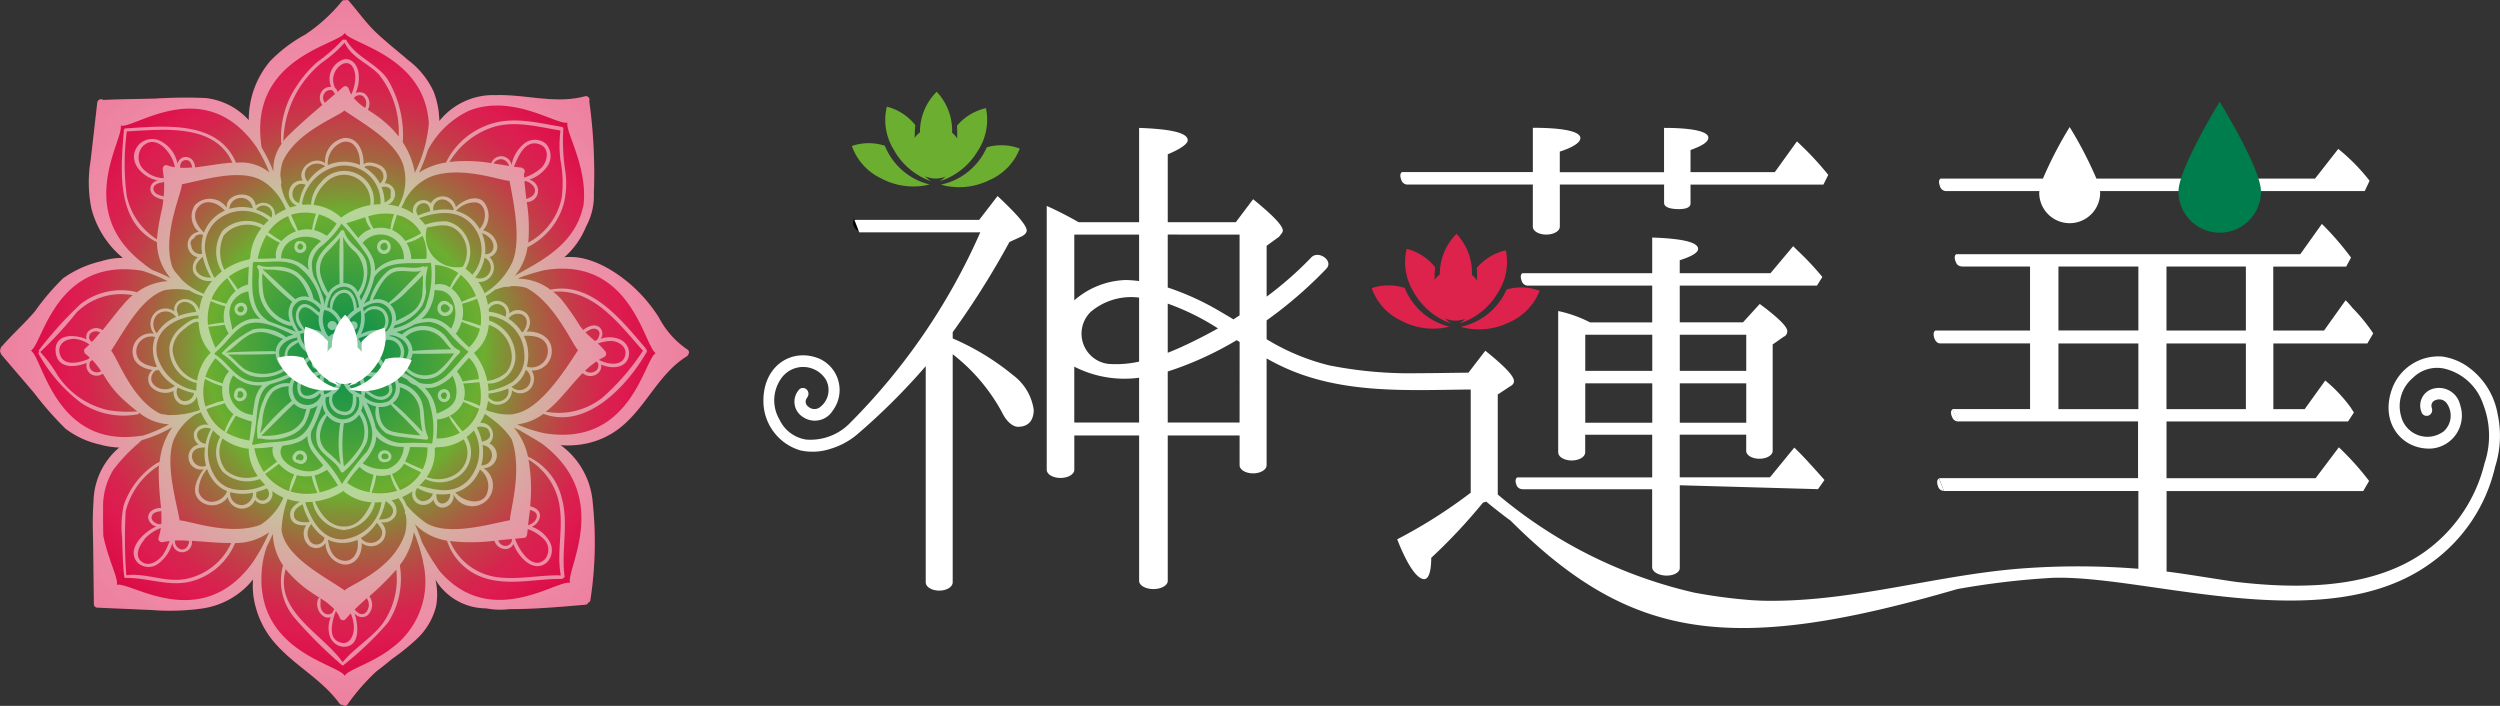 <svg xmlns="http://www.w3.org/2000/svg" xmlns:xlink="http://www.w3.org/1999/xlink" width="170.001" height="48" viewBox="0 0 170.001 48"><rect x="0" y="0" width="170.001" height="48" fill="#333333" stroke="none"/><defs><radialGradient id="a" cx="0.5" cy="0.5" r="0.501" gradientTransform="translate(0.001)" gradientUnits="objectBoundingBox"><stop offset="0" stop-color="#008c4f"/><stop offset="0.4" stop-color="#6cae30"/><stop offset="0.438" stop-color="#7a9b34"/><stop offset="0.56" stop-color="#a46440"/><stop offset="0.665" stop-color="#c33d48"/><stop offset="0.749" stop-color="#d6244e"/><stop offset="0.8" stop-color="#dd1c50"/><stop offset="1" stop-color="#da003e"/></radialGradient></defs><g transform="translate(51.914 6.236)"><g transform="translate(6.013)"><g transform="translate(35.35 9.669)"><path d="M2355.637,682.175a3.84,3.84,0,0,0-1.134,2.755,1.755,1.755,0,1,0,2.184.033A3.845,3.845,0,0,0,2355.637,682.175Z" transform="translate(-2349.871 -682.175)" fill="#dd234c"/><g transform="translate(0 1.017)"><path d="M2353.633,688.969a4.629,4.629,0,0,1-2.539-2.13,3.845,3.845,0,0,1-.478-2.941,3.579,3.579,0,0,1,1.934,1.254S2352.2,688.132,2353.633,688.969Z" transform="translate(-2348.237 -683.898)" fill="#dd234c"/><path d="M2351.948,690.919a4.622,4.622,0,0,1-3.288-.409,3.842,3.842,0,0,1-2-2.209,3.557,3.557,0,0,1,2.244-.016A4.4,4.4,0,0,0,2351.948,690.919Z" transform="translate(-2346.66 -685.628)" fill="#dd234c"/></g><g transform="translate(5.949 1.12)"><path d="M2356.738,689.049a4.624,4.624,0,0,0,2.6-2.051,3.843,3.843,0,0,0,.569-2.925,3.588,3.588,0,0,0-1.972,1.195S2358.194,688.257,2356.738,689.049Z" transform="translate(-2356.738 -684.073)" fill="#dd234c"/><path d="M2356.906,691.029a4.624,4.624,0,0,0,3.3-.308,3.842,3.842,0,0,0,2.067-2.145,3.558,3.558,0,0,0-2.242-.085A4.4,4.4,0,0,1,2356.906,691.029Z" transform="translate(-2356.807 -685.829)" fill="#dd234c"/></g></g><path d="M2295.752,665.8a3.842,3.842,0,0,0-1.135,2.755,1.755,1.755,0,1,0,2.184.033A3.844,3.844,0,0,0,2295.752,665.8Z" transform="translate(-2289.985 -665.795)" fill="#6cae30"/><g transform="translate(0 1.017)"><path d="M2293.747,672.589a4.62,4.62,0,0,1-2.538-2.13,3.842,3.842,0,0,1-.479-2.941,3.585,3.585,0,0,1,1.934,1.255S2292.316,671.751,2293.747,672.589Z" transform="translate(-2288.351 -667.518)" fill="#6cae30"/><path d="M2292.062,674.54a4.624,4.624,0,0,1-3.288-.409,3.848,3.848,0,0,1-2-2.209,3.557,3.557,0,0,1,2.244-.015A4.4,4.4,0,0,0,2292.062,674.54Z" transform="translate(-2286.774 -669.249)" fill="#6cae30"/></g><g transform="translate(5.95 1.12)"><path d="M2296.853,672.67a4.633,4.633,0,0,0,2.6-2.052,3.843,3.843,0,0,0,.569-2.925,3.584,3.584,0,0,0-1.971,1.195S2298.308,671.876,2296.853,672.67Z" transform="translate(-2296.853 -667.693)" fill="#6cae30"/><path d="M2297.022,674.65a4.623,4.623,0,0,0,3.3-.309,3.841,3.841,0,0,0,2.068-2.145,3.56,3.56,0,0,0-2.243-.086A4.4,4.4,0,0,1,2297.022,674.65Z" transform="translate(-2296.922 -669.449)" fill="#6cae30"/></g><path d="M2287.356,681.221c-.13.053-.306-.082-.4-.3s-.059-.439.07-.492Z" transform="translate(-2286.829 -671.79)"/></g><g transform="translate(0 2.41)"><path d="M2293.572,690a17.117,17.117,0,0,0-4.116-2.507v-.425a56.909,56.909,0,0,0,3.859-6.133l.844-.386c.22-.116.331-.27.331-.386,0-.347-.661-1.119-1.984-2.352l-1.249,1.62h-8.485l.33.849h8.229a42.672,42.672,0,0,1-8.833,12.939,3.749,3.749,0,0,1-2.995,1.153,2.394,2.394,0,0,1-1.822-1.355,2.574,2.574,0,0,1,.075-2.747,1.819,1.819,0,0,1,3.081.033,1.461,1.461,0,0,1-.428,1.881.615.615,0,0,1-.769-.05.408.408,0,0,1-.1-.586c.012-.022.026-.042.037-.064a.4.4,0,0,0-.091-.55.362.362,0,0,0-.524.1,1.223,1.223,0,0,0,.306,1.8,1.432,1.432,0,0,0,2.032-.434,2.336,2.336,0,0,0-.91-3.529c-1.882-.784-3.927.5-3.8,3.085a3.5,3.5,0,0,0,2.5,3.149,3.878,3.878,0,0,0,2.04-.1,5.073,5.073,0,0,0,1.753-.92,43.824,43.824,0,0,0,4.739-4.706v14.7c0,.31.41.562.917.562s.917-.252.917-.562h0V688.568a12.55,12.55,0,0,1,3.344,3.934c.331.694.772,1,1.1,1,.7,0,1.065-.426,1.065-1.157A3.551,3.551,0,0,0,2293.572,690Z" transform="translate(-2276.586 -673.126)" fill="#fff"/><path d="M2413.469,701.658a.429.429,0,0,0,.435.3l-.4-.81C2413.366,701.206,2413.361,701.432,2413.469,701.658Z" transform="translate(-2332.639 -681.949)" fill="#fff"/><path d="M2411.853,709.308a.428.428,0,0,0,.406.333l-.329-.844C2411.791,708.848,2411.765,709.073,2411.853,709.308Z" transform="translate(-2331.987 -684.904)" fill="#fff"/><path d="M2412.493,674.224v0h6.351a1.316,1.316,0,0,0-.015.157,2.072,2.072,0,0,0,4.143,0,1.366,1.366,0,0,0-.015-.157h18.006l.331-.7a13.17,13.17,0,0,0-2.13-2.167l-1.58,2.02h-14.865a26.916,26.916,0,0,0-1.82-3.505,27.027,27.027,0,0,0-1.818,3.505h-6.953c-.132.057-.146.282-.048.515A.433.433,0,0,0,2412.493,674.224Z" transform="translate(-2332.075 -669.877)" fill="#fff"/><path d="M2373.445,703.411c.518.02.946-.2.957-.5h0v-5.641l9.4.265.441-.625c-.881-.991-1.579-1.763-2.055-2.2l-1.654,2.021H2374.4v-2.9h4.52v1.1c0,.3.4.535.9.535s.9-.24.9-.535v-7.237l.735-.515a.4.4,0,0,0,.257-.4c0-.293-.624-.918-1.873-1.837l-1.139,1.25h-4.3v-2.5h9.331l.368-.587a19.7,19.7,0,0,0-1.69-1.8l-.295-.293-1.542,1.836H2374.4v-.881c.809-.256,1.249-.514,1.249-.771,0-.442-1.028-.7-3.121-.771v2.424h-8.817c-.139.057-.156.287-.058.522a.436.436,0,0,0,.425.323h8.45v2.5h-4.226a8.667,8.667,0,0,0-2.167-.772v9.661h.007c.035.277.427.5.911.5s.876-.219.911-.5h.007v-1.248h4.556v2.9h-9.166v0l0,0h-.015l0,.009c-.124.068-.141.274-.052.49a.415.415,0,0,0,.413.3l0,.006h8.817v5.3C2372.52,703.135,2372.928,703.391,2373.445,703.411Zm.958-16.379h4.52v2.461h-4.52Zm0,3.306h4.52v2.682h-4.52Zm-6.427-3.306h4.556v2.461h-4.556Zm0,5.988v-2.682h4.556v2.682Z" transform="translate(-2312.091 -672.918)" fill="#fff"/><path d="M2350.409,673.817l0,0h8.559v2.866c0,.3.41.535.917.535s.919-.24.919-.535v-2.866h7.09v1.232c-.012.3.38.417.877.436s.908-.071.92-.366l0-1.3h9.037l.33-.66a21.506,21.506,0,0,0-2.131-2.278l-1.506,2.093h-5.73V671.47c.808-.293,1.212-.551,1.212-.845,0-.4-.992-.661-3.012-.661v3.012h-7.09v-1.4c.918-.294,1.4-.624,1.4-.919,0-.441-1.1-.7-3.232-.7v3.012h-8.89c-.139.057-.156.286-.058.522A.445.445,0,0,0,2350.409,673.817Z" transform="translate(-2306.649 -669.913)" fill="#fff"/><path d="M2407.882,689.419a5,5,0,0,0-1.874-3.1,4,4,0,0,0-1.889-.808,3.364,3.364,0,0,0-3.362,2.06c-.95,2.365.564,4.276,2.587,4.2a2.25,2.25,0,0,0,1.988-2.969,1.471,1.471,0,0,0-1.772-1.117,1.182,1.182,0,0,0-.866,1.571.372.372,0,0,0,.461.277.39.39,0,0,0,.262-.48c0-.025-.01-.048-.015-.072a.394.394,0,0,1,.281-.511.623.623,0,0,1,.74.223,1.441,1.441,0,0,1-.2,1.9,1.844,1.844,0,0,1-2.911-1.047,2.5,2.5,0,0,1,.81-2.585,2.324,2.324,0,0,1,2.151-.624,3.683,3.683,0,0,1,2.619,2.4,5.914,5.914,0,0,1,.126,3.962c0,.011-.012.018-.015.029a10.4,10.4,0,0,1-4.107,6.082l0,0c-3.057,2.15-7.352,2.666-12.8,2.026-1.576-.224-3.15-.505-4.725-.705V694.66h13.372l.4-.688a19.016,19.016,0,0,0-2.057-2.289l-1.581,2.1h-10.138v-3.855h12.342l.4-.61-.22-.344a10,10,0,0,0-1.727-1.832l-1.4,1.947h-2.13v-4.466h6.392l.4-.686a11.824,11.824,0,0,0-1.4-1.719,6.631,6.631,0,0,0-.477-.534l-1.469,2.061h-3.453v-4.351h4.959l.331-.61a19.844,19.844,0,0,0-1.983-2.291l-1.471,2.061h-23.4l0,.008c-.122.072-.126.3-.021.521a.423.423,0,0,0,.417.3l0,.009h4.629v4.351h-6.428c-.139.053-.164.286-.075.53s.243.352.405.345v0h6.1v4.466h-5.29l.4.839h12.232v3.855H2369.9l.33.878h13.223v5.288a51.441,51.441,0,0,0-7.507-.05c-5.987.386-11.737,2.3-17.768,2.226-.339,0-.676-.022-1.013-.04a35.944,35.944,0,0,1-3.906-.513,31.694,31.694,0,0,1-13.368-6.673v-6.8l.808-.535c.22-.114.294-.229.294-.381,0-.343-.661-1.031-1.948-2.061l-1.147,1.492c-1.092.009-2.179.033-3.264.035h-.091a28.061,28.061,0,0,1-6.115-.532,15.05,15.05,0,0,1-4.254-1.777v-1.281a28.712,28.712,0,0,0,4.062-3.516c.517-.545-.543-1.275-1.024-.768a24.018,24.018,0,0,1-3.038,2.669V677.98l.844-.611c.147-.19.257-.305.257-.419,0-.343-.662-1.03-2.02-2.137l-1.177,1.565h-4.628v-4.619c.919-.381,1.359-.724,1.359-.954,0-.5-1.1-.763-3.306-.84v6.413h-4.114a23.683,23.683,0,0,0-2.168-1.108v17.94c0,.307.418.557.938.557s.937-.25.937-.557v-2.329h4.408v9.886c0,.307.436.556.973.556s.973-.25.973-.556v-9.886h4.886V692.9c0,.307.41.556.918.556s.919-.249.919-.556v-7.261q.349.2.7.376c4.133,2.09,8.724,1.779,13.18,1.738v7.017a34.091,34.091,0,0,1-5,3.169c.7,1.794,1.359,2.71,1.837,2.71.293,0,.477-.5.477-1.449a37.749,37.749,0,0,0,3.52-3.755l.222-.065c.548.449,1.1.886,1.665,1.3,8.169,8.153,15.01,9.118,30.36,4.646a53.924,53.924,0,0,1,6.437-.764l-.011,0c6.4-.244,18.552,4.194,25.726-.967a11.09,11.09,0,0,0,4.435-6.622c0-.008.007-.013.01-.023A6.934,6.934,0,0,0,2407.882,689.419Zm-22.518-10.027h5.4v4.351h-5.4Zm0,5.229h5.4v4.466h-5.4Zm-63.029-7.4v5.491c-.141.089-.277.186-.418.272-.284-.172-.57-.342-.858-.509a18.361,18.361,0,0,0-3.61-1.658v-3.6Zm-6.833,8.636a7.261,7.261,0,0,1-2.072.157,2.07,2.07,0,0,1-1.208-3.549,4.253,4.253,0,0,1,3.28-.961v4.353Zm1.947-1.957v-1.987a16.486,16.486,0,0,1,3.417,1.686c-.805.451-1.624.867-2.445,1.244-.316.145-.642.283-.972.413Zm-1.947-6.679v3.156c-.292-.036-.587-.06-.885-.069a5.579,5.579,0,0,0-3.522,1.381v-4.469ZM2311.094,690v-3.8a7.5,7.5,0,0,0,4.408.753V690Zm11.241,0h-4.886V686.53a22.772,22.772,0,0,0,4.69-2.133l.2.125Zm55.683-10.611h5.435v4.351h-5.435Zm0,9.7v-4.466h5.435v4.466Z" transform="translate(-2289.957 -669.913)" fill="#fff"/></g><path d="M2445.21,673.052a2.8,2.8,0,1,1-5.609,0c0-1.549,2.8-6.1,2.8-6.1S2445.21,671.5,2445.21,673.052Z" transform="translate(-2343.377 -666.269)" fill="#007d4c"/></g><path d="M2237,679.341a.234.234,0,0,1-.1.122c-1.85,1.144-2.714,3.311-4.346,4.7a5.551,5.551,0,0,1-2.83,1.287,6.4,6.4,0,0,1-1.4.048,5.317,5.317,0,0,1,2.178,3.847,25.8,25.8,0,0,1-.151,6.685.186.186,0,0,1-.138.169.236.236,0,0,1-.2.15c-1.7.145-3.453.306-5.182.3a5.128,5.128,0,0,1-1.58-.054,4.029,4.029,0,0,1-3.438-1.953,4.411,4.411,0,0,1,.041,1.82,4.554,4.554,0,0,1-1.338,2.242,14.845,14.845,0,0,1-1.66,1.336c-.35.3-.71.575-1.062.847a14.225,14.225,0,0,0-1.959,2.245.216.216,0,0,1-.332.028.238.238,0,0,1-.219-.1c-1.172-1.611-2.978-2.535-4.292-4a6.089,6.089,0,0,1-1.385-2.5,5.343,5.343,0,0,1-.193-1.934,5.4,5.4,0,0,1-3.424,1.973,15.878,15.878,0,0,1-3.473.11l-3.694-.161a.245.245,0,0,1-.236-.243q-.021-1.8-.041-3.6c-.013-1.1-.071-2.216.018-3.316a4.918,4.918,0,0,1,1.75-3.728,5.587,5.587,0,0,1-1.315-.206,5.954,5.954,0,0,1-2.343-1.078,22.667,22.667,0,0,1-2.125-2.422l-2.213-2.588a.252.252,0,0,1-.055-.107.629.629,0,0,1-.045-.114.209.209,0,0,1,.018-.151.219.219,0,0,1,.059-.171c.732-.845,1.573-1.585,2.3-2.44a15.894,15.894,0,0,1,1.9-2.228,7.271,7.271,0,0,1,2.591-1.163,4.642,4.642,0,0,1,1.48-.224,6.44,6.44,0,0,1-2.146-3.378,8.837,8.837,0,0,1-.049-3.249q.224-1.968.449-3.938a.259.259,0,0,1,.408-.18c1.169-.057,2.343-.062,3.513-.09a32.847,32.847,0,0,1,3.4-.042,4.651,4.651,0,0,1,2.981,1.508,6.189,6.189,0,0,1,1.448-4.009,9.964,9.964,0,0,1,2.394-1.813,11.248,11.248,0,0,0,2.488-2.258.19.19,0,0,1,.235-.063.176.176,0,0,1,.229.021c.643.734,1.177,1.518,1.895,2.19.606.568,1.249,1.09,1.884,1.621.039.031.076.064.114.1s.1.086.157.131a5.675,5.675,0,0,1,1.713,2.112,5.762,5.762,0,0,1,.4,2.028,4.7,4.7,0,0,1,3.829-1.762c2.036-.064,4.073.625,6.088.075a.243.243,0,0,1,.281.321c0,.007,0,.013,0,.019a35.823,35.823,0,0,1,.31,6.272,4.362,4.362,0,0,1-.535,2.257,5.538,5.538,0,0,1-1.476,2.082c1.626-.189,3.351.84,4.527,1.861a10.317,10.317,0,0,1,1.9,2.219,5.969,5.969,0,0,0,1.933,2.183A.228.228,0,0,1,2237,679.341Z" transform="translate(-2190.202 -655.23)" fill="url(#a)"/><path d="M2212.47,680.937a.286.286,0,0,1,.08-.232.311.311,0,0,1,.5.126.3.3,0,0,1-.265.41A.291.291,0,0,1,2212.47,680.937Zm8.338,1.215a.052.052,0,0,1,.008.027.423.423,0,0,1-.521.385.466.466,0,0,1-.291-.612.434.434,0,0,1,.619-.2A.466.466,0,0,1,2220.808,682.152Zm-.323-.222a.223.223,0,0,0-.287.127.233.233,0,0,0,.337.273.111.111,0,0,1,.01-.066C2220.6,682.154,2220.619,681.994,2220.485,681.929Zm.281-5.294a.53.53,0,1,1-.538-.912.511.511,0,0,1,.585.169.08.08,0,0,1,.028.009C2221.146,676.058,2221,676.489,2220.766,676.635Zm-.036-.539a.118.118,0,0,1-.039-.056.353.353,0,0,0-.313-.116.267.267,0,0,0-.184.345.277.277,0,0,0,.358.2C2220.672,676.434,2220.893,676.221,2220.729,676.1Zm-4.067-4.4a.522.522,0,0,1-.009.656.462.462,0,0,1-.65.027.492.492,0,0,1-.043-.685.455.455,0,0,1,.686-.018.024.024,0,0,1,.005.009A.062.062,0,0,1,2216.663,671.695Zm-.156.161a.12.12,0,0,1-.025-.089.3.3,0,0,0-.35.081.246.246,0,1,0,.375.008Zm20.49,7.485a.231.231,0,0,1-.1.122c-1.85,1.144-2.715,3.311-4.346,4.7a5.554,5.554,0,0,1-2.83,1.287,6.4,6.4,0,0,1-1.4.048,5.32,5.32,0,0,1,2.178,3.847,25.819,25.819,0,0,1-.151,6.685.186.186,0,0,1-.138.169.236.236,0,0,1-.2.15c-1.7.145-3.453.306-5.182.3a5.131,5.131,0,0,1-1.581-.054,4.03,4.03,0,0,1-3.438-1.953,4.4,4.4,0,0,1,.042,1.82,4.559,4.559,0,0,1-1.338,2.242,14.912,14.912,0,0,1-1.66,1.336c-.35.3-.71.574-1.062.846a14.226,14.226,0,0,0-1.959,2.246.216.216,0,0,1-.332.029.238.238,0,0,1-.219-.1c-1.172-1.611-2.978-2.535-4.292-4a6.091,6.091,0,0,1-1.384-2.5,5.321,5.321,0,0,1-.193-1.934,5.4,5.4,0,0,1-3.424,1.973,15.886,15.886,0,0,1-3.474.11l-3.694-.161a.244.244,0,0,1-.235-.243q-.021-1.8-.042-3.6c-.013-1.1-.071-2.217.018-3.316a4.915,4.915,0,0,1,1.75-3.728,5.575,5.575,0,0,1-1.314-.206,5.941,5.941,0,0,1-2.343-1.078,22.608,22.608,0,0,1-2.126-2.422l-2.213-2.588a.26.26,0,0,1-.055-.107.634.634,0,0,1-.045-.114.206.206,0,0,1,.018-.151.217.217,0,0,1,.058-.171c.732-.845,1.573-1.585,2.3-2.44a15.9,15.9,0,0,1,1.9-2.228,7.275,7.275,0,0,1,2.591-1.162,4.641,4.641,0,0,1,1.479-.224,6.441,6.441,0,0,1-2.146-3.378,8.836,8.836,0,0,1-.049-3.249q.224-1.969.449-3.938a.259.259,0,0,1,.408-.18c1.169-.057,2.343-.062,3.514-.09a32.878,32.878,0,0,1,3.4-.042,4.654,4.654,0,0,1,2.982,1.508,6.185,6.185,0,0,1,1.447-4.008,9.94,9.94,0,0,1,2.394-1.814,11.229,11.229,0,0,0,2.487-2.258.19.19,0,0,1,.235-.063.176.176,0,0,1,.229.021c.643.734,1.177,1.517,1.894,2.19.607.567,1.25,1.09,1.885,1.62l.114.1.157.132a5.667,5.667,0,0,1,1.713,2.111,5.746,5.746,0,0,1,.4,2.028,4.7,4.7,0,0,1,3.829-1.762c2.036-.064,4.073.625,6.088.075a.243.243,0,0,1,.281.321c0,.007,0,.013,0,.019a35.872,35.872,0,0,1,.31,6.272,4.367,4.367,0,0,1-.535,2.257,5.53,5.53,0,0,1-1.477,2.083c1.627-.189,3.352.84,4.528,1.861a10.332,10.332,0,0,1,1.9,2.219,5.964,5.964,0,0,0,1.932,2.183A.228.228,0,0,1,2237,679.341Zm-17.7-13.9a13.145,13.145,0,0,1-.6,1.524,4.647,4.647,0,0,1,1.839-.685.089.089,0,0,1,.007-.025,5.086,5.086,0,0,1,3.02-2.593c1.575-.521,3.239-.07,4.822.189a.122.122,0,0,1,.058.027.081.081,0,0,1,.068.084,13.582,13.582,0,0,0,.11,2.775,5.8,5.8,0,0,1-.081,2.342,4.72,4.72,0,0,1-2.434,2.941.142.142,0,0,1-.032.012,3.953,3.953,0,0,1-.858,1.944c1.681-.931,3.456-1.857,4.3-3.685a5.227,5.227,0,0,0,.369-1.141c.287-2.607-1.278-5.009-1.09-5.591-.661.226-3.731-2-6.718-.794A6.142,6.142,0,0,0,2219.292,665.445ZM2231.3,679.5a4.017,4.017,0,0,0-.365.2l.007.009c.591.315,1.638.471,1.782-.357.1-.554-.436-.891-.9-.931a2.45,2.45,0,0,0-.964.171,4.256,4.256,0,0,1,.492.524A.249.249,0,0,1,2231.3,679.5Zm-1.31.941a.6.6,0,0,0,.752-.012.463.463,0,0,0,.11-.538,1.085,1.085,0,0,1-.1-.072A6.007,6.007,0,0,0,2229.988,680.438Zm.829-2.793c-.271-.18-.572.036-.807.184.2.206.421.392.638.58l.152-.058C2230.946,678.116,2231.083,677.822,2230.818,677.644Zm-3.5,5.579a4.792,4.792,0,0,0,3.868-.973,15.331,15.331,0,0,0,2.738-3.176.114.114,0,0,1-.025-.022c-1.648-1.856-3.366-4.209-6.08-3.988a5.111,5.111,0,0,1,.564.533,16.645,16.645,0,0,1,1.244,1.776,3.219,3.219,0,0,0,.233.295c.31-.241.794-.474,1.136-.158a.584.584,0,0,1,.048.76,1.784,1.784,0,0,1,1.353.054,1.039,1.039,0,0,1,.562,1.139c-.2.831-1.191.866-1.88.55a.656.656,0,0,1-.09.451.785.785,0,0,1-1.166.136c-.689.691-1.278,1.5-1.989,2.181A6.106,6.106,0,0,1,2227.316,683.224Zm-2.354-8.535c-.062.012-.125.025-.187.041a.227.227,0,0,1-.145-.008,3.7,3.7,0,0,0-.529.125c-.015.01-.031.018-.046.027a.09.09,0,0,1-.06.01c-.049.017-.1.036-.146.055a5.025,5.025,0,0,1-.619.429,4.353,4.353,0,0,1,.152.586.84.84,0,0,1,1.456.583.867.867,0,0,1,1.2.036.937.937,0,0,1-.041,1.2c.843-.036,1.749.37,1.724,1.377a1.308,1.308,0,0,1-1.375,1.272,1.043,1.043,0,0,1-.091,1.247.909.909,0,0,1-1.239.106,1,1,0,0,1-.832.961.923.923,0,0,1-.8-.249,3.747,3.747,0,0,1-.135.608.121.121,0,0,1,.044.02l.046.031a3.848,3.848,0,0,0,.384.124.064.064,0,0,1,.072,0l.058.033a3.985,3.985,0,0,0,1.305.092c-.032,0-.064,0-.095-.01,1.814-.189,3.541-2.981,4.444-4.343-.4-.4-1.577-3.214-3.518-4.24A3.224,3.224,0,0,0,2224.962,674.688Zm3.3,15.01a4.513,4.513,0,0,0-2.125-3.222,11.62,11.62,0,0,1,.112,3.181c.355.079.729.3.66.731a.907.907,0,0,1-.547.659,2.237,2.237,0,0,1,1.24,1.062,1.179,1.179,0,0,1-.212,1.359c-.872.757-1.916-.3-2.277-1.248a.621.621,0,0,1-.481.344.794.794,0,0,1-.81-.563,12.833,12.833,0,0,1-2.872.034c-.052-.006-.1-.013-.155-.021a4.043,4.043,0,0,0,2.952,2.418c1.517.283,3.06-.12,4.586-.077C2228.05,692.812,2228.5,691.244,2228.26,689.7Zm-29.467,4.643c1.4-.172,2.743.559,4.159.229a4.3,4.3,0,0,0,2.97-2.422c-.876.016-1.8-.093-2.682-.146a.663.663,0,1,1-1.316.129,2.623,2.623,0,0,1-.984,1.441,1.092,1.092,0,0,1-1.375-.072c-.823-.89.36-2.076,1.257-2.473a.729.729,0,0,1-.548-.586c-.028-.468.488-.686.88-.674a21.525,21.525,0,0,1-.165-2.586c.006-.111.016-.223.026-.335a.128.128,0,0,1-.043.06,5.159,5.159,0,0,0-2.228,3.088A33.738,33.738,0,0,0,2198.793,694.341Zm16.095-32.571a.461.461,0,0,0-.627.128,3.632,3.632,0,0,0,.76.668A.644.644,0,0,0,2214.888,661.77Zm-.526-1.214c0-.491-.195-1.247-.865-.98a1.215,1.215,0,0,0-.493,1.664.293.293,0,0,1,.136.244c.126-.11.251-.218.377-.329a.237.237,0,0,1,.394.107,1.8,1.8,0,0,0,.175.391A2.83,2.83,0,0,0,2214.362,660.557Zm-1.538.825a.464.464,0,0,0-.51.12.545.545,0,0,0-.026.714q.352-.3.7-.6A1.306,1.306,0,0,1,2212.824,661.381Zm4.481,3.13a6.221,6.221,0,0,0-1.355-4.234c-.735-.756-1.856-1.141-2.317-2.144a8.745,8.745,0,0,1-1.544,1.35,7.431,7.431,0,0,0-1.384,1.495,7.156,7.156,0,0,0-1.239,3.844,3.727,3.727,0,0,1,.31-.349c.745-.738,1.544-1.428,2.344-2.113a.76.76,0,0,1,.115-1.084.722.722,0,0,1,.482-.142,1.385,1.385,0,0,1,.88-1.872c.505-.095.861.354.961.814a2.45,2.45,0,0,1-.179,1.48.678.678,0,0,1,.612.034.867.867,0,0,1,.219,1.1l.208.138a8.112,8.112,0,0,1,1.534,1.257C2217.076,664.224,2217.193,664.366,2217.3,664.511Zm-8.04,2.651c.015.147.037.295.064.442a.182.182,0,0,1-.03.138,3.784,3.784,0,0,0,.62,1.6,4.028,4.028,0,0,1,.46-.126.892.892,0,0,1-.5-1.1.849.849,0,0,1,.9-.609c-.418-.756.69-1.769,1.526-1.185a1.606,1.606,0,0,1,1.29-1.712c.963-.075,1.354.968,1.325,1.788.333-.286,1.144-.007,1.377.264a.831.831,0,0,1,.051,1.022.736.736,0,0,1,.682.5.79.79,0,0,1-.072.625.816.816,0,0,1-.218.251.915.915,0,0,1-.175.079,3.919,3.919,0,0,1,.72.136,3.64,3.64,0,0,0,.328-2.836c-.52-1.628-2.783-2.846-4-3.7-.4.422-3.229,1.4-4.182,3.458A3.364,3.364,0,0,0,2209.265,667.163Zm19.051-3.057c-1.485-.241-3.057-.687-4.542-.25a5.429,5.429,0,0,0-3.019,2.394c.114-.016.225-.03.331-.041a10.525,10.525,0,0,1,2.519.111.715.715,0,0,1,1.377.134,2.47,2.47,0,0,1,.887-1.483,1.162,1.162,0,0,1,1.433.02,1.226,1.226,0,0,1,.123,1.533,2.433,2.433,0,0,1-1.236.924.769.769,0,0,1-.17,1.519,11.462,11.462,0,0,1,.1,2.758,4.462,4.462,0,0,0,2.28-3.084,8.192,8.192,0,0,0-.09-2.521A7.919,7.919,0,0,1,2228.315,664.106Zm-3.5,2.412a.626.626,0,0,0-.479-.461.613.613,0,0,0-.58.287C2224.115,666.4,2224.469,666.457,2224.82,666.517Zm1.171,2.24c.33-.1.7-.318.559-.74a.9.9,0,0,0-.612-.476c-.024.009-.049.018-.073.025C2225.9,667.963,2225.942,668.359,2225.991,668.757Zm1.045-2.136c.408-.443.573-1.326-.153-1.583-.967-.343-1.428.795-1.736,1.531.207.021.4.043.576.063a.25.25,0,0,0-.021.035l.019,0c.18.028.2.258.112.384a.152.152,0,0,1,0,.016c0,.08.007.159.012.239A3.179,3.179,0,0,0,2227.036,666.621Zm-9.249,2.132a.051.051,0,0,1-.022.022,3.317,3.317,0,0,1-.277.566c.1.036.2.076.305.121a3.448,3.448,0,0,1,.513.291.71.71,0,0,1,1.191-.7.922.922,0,0,1,1.707.258c.473-.463,1.3-.835,1.837-.414a1.512,1.512,0,0,1,.01,2,1.25,1.25,0,0,1,.968,1.047.75.75,0,0,1-.526.765.99.99,0,0,1-.769,1.69,3.766,3.766,0,0,1,.42.747.182.182,0,0,1,.007.018,4.877,4.877,0,0,0,1.921-2.181c.583-1.591.034-4.07-.223-5.462-.568.012-3.24-1.049-5.325-.292A3.634,3.634,0,0,0,2217.788,668.752Zm9.669,10.275c-.065-.887-.956-1-1.637-.964a2.976,2.976,0,0,1,.3,1.161,3.113,3.113,0,0,1-.091.923c.02.01.039.02.058.032A1.114,1.114,0,0,0,2227.457,679.027Zm-1.5,1.349a2.072,2.072,0,0,1-.531.836,2.319,2.319,0,0,1-.443.317.758.758,0,1,0,.974-1.153Zm-2.471-3.662c-.009,0-.016,0-.024,0,0,.1,0,.21,0,.314a.136.136,0,0,1,.029.007,2.611,2.611,0,0,1,1.76,2.354,1.834,1.834,0,0,1-1.878,1.919,4.378,4.378,0,0,1,.049.5,4.625,4.625,0,0,0,1.609-.6,2.148,2.148,0,0,0,.826-1.885A2.682,2.682,0,0,0,2223.487,676.713Zm2.206,1.116a.106.106,0,0,1,.054-.027l.021,0c.25-.342.436-.883-.034-1.173a.757.757,0,0,0-.953.265A2.94,2.94,0,0,1,2225.693,677.83Zm-.94,3.816a4.579,4.579,0,0,1-1.329.344c0,.079,0,.158-.01.237a.793.793,0,0,0,.39.278.78.78,0,0,0,.563-.053A.665.665,0,0,0,2224.752,681.646Zm-1.321-5.359c.005.047.012.093.016.141a.122.122,0,0,1,.04,0,2.992,2.992,0,0,1,1.086.341A.62.62,0,0,0,2223.431,676.287Zm-.981,2.922a.123.123,0,0,1-.021.011,4.391,4.391,0,0,1,.91,1.911,2.4,2.4,0,0,0,1.289-.581,1.674,1.674,0,0,0,.345-1.378,2.307,2.307,0,0,0-1.536-1.859A2.648,2.648,0,0,1,2222.45,679.209Zm-.487,8.75a2.938,2.938,0,0,0,.463-3.465,3.872,3.872,0,0,1-.5.452l.016.021a1.979,1.979,0,0,1-.359,2.494,2.231,2.231,0,0,1-2.454.342,3.629,3.629,0,0,1-.408.443C2219.839,688.557,2220.982,688.877,2221.963,687.959Zm-2.083.868c-.047.988.956.707.938-.024A3.17,3.17,0,0,1,2219.88,688.827Zm-2.13,1.184a2.576,2.576,0,0,0-.446-.907,4.356,4.356,0,0,1-.48.147.924.924,0,0,1,.308.968.9.9,0,0,1-1.031.511.915.915,0,0,1-.025,1.412,1.018,1.018,0,0,1-1.279.007c.043.743-.381,1.526-1.213,1.462a1.459,1.459,0,0,1-1.243-1.457.774.774,0,0,1-1.094.2,1.066,1.066,0,0,1-.221-1.417c-.453.049-.985-.056-1.084-.583-.09-.478.281-.8.66-1.01a3.947,3.947,0,0,1-.844-.18,7.148,7.148,0,0,0-.41,2.1c.229,1.838,2.978,3.19,4.29,4.11.381-.406,3.231-1.346,4.094-3.826a3.21,3.21,0,0,0,.069-1.3c-.018-.034-.036-.07-.054-.1A.132.132,0,0,1,2217.75,690.011Zm-5.745,5.959c0,.309-.071.621.164.87a.453.453,0,0,0,.632.059c.037-.075.075-.149.116-.22l0-.009a.047.047,0,0,1,.012-.026,4.617,4.617,0,0,0-.959-.747A.09.09,0,0,1,2212.006,695.971Zm1.381,2.959c.632.165.894-.557.88-1.068a2.7,2.7,0,0,0-.211-.922c-.124.13-.244.26-.358.394a.237.237,0,0,1-.395-.107,1.818,1.818,0,0,0-.264-.455.509.509,0,0,1-.07.186C2212.757,697.662,2212.5,698.7,2213.387,698.93Zm1.754-3.022c-.281.253-.559.508-.823.766.2.235.479.458.766.2A.778.778,0,0,0,2215.141,695.908Zm-6.939-7.687a.114.114,0,0,1,.045-.008,4.224,4.224,0,0,1-.37-.415,2.429,2.429,0,0,1-2.557-.522,2.139,2.139,0,0,1-.138-2.344,4.618,4.618,0,0,1-.485-.438,3.151,3.151,0,0,0,.261,3.331,2.06,2.06,0,0,0,.823.588.133.133,0,0,1,.136.047A3.494,3.494,0,0,0,2208.2,688.221Zm-2.328.48c-.006.012-.013.022-.018.035a.791.791,0,0,0,.79.839.808.808,0,0,0,.758-.847A3.123,3.123,0,0,1,2205.874,688.7Zm-2.317-6.909a4.229,4.229,0,0,1,.027-.556.07.07,0,0,1-.074.021,2.4,2.4,0,0,1-1.788-2.442,2.152,2.152,0,0,1,.846-1.37c.249-.2.775-.635,1.129-.541,0-.078,0-.156,0-.234-1.461.113-3.141.932-2.816,2.729A3.281,3.281,0,0,0,2203.557,681.792Zm-1.246-.206c-.018.017-.039.033-.058.049a.678.678,0,0,0,.343.842.633.633,0,0,0,.8-.522A3.757,3.757,0,0,1,2202.311,681.586Zm-1.559-3.443a1.015,1.015,0,0,0-1.247,1.236c.166.571.763.7,1.267.819.028-.019.057-.038.087-.055a.028.028,0,0,0,.01,0,2.743,2.743,0,0,1-.256-.95A2.3,2.3,0,0,1,2200.752,678.143Zm-.259,2.952a.844.844,0,0,0,.528.528,1.1,1.1,0,0,0,1.078-.154,3.213,3.213,0,0,1-1.12-1.118.078.078,0,0,1-.079.059c-.028,0-.057,0-.085-.005A.694.694,0,0,0,2200.494,681.094Zm.377-3.2a2.666,2.666,0,0,1,1.3-1.109l0,0a.848.848,0,0,0-1.28-.158A.929.929,0,0,0,2200.871,677.9Zm1.433-1.235.007.01a.083.083,0,0,1,.012.053,4.6,4.6,0,0,1,1.223-.286.817.817,0,0,0-.724-.674.523.523,0,0,0-.507.809A.064.064,0,0,1,2202.3,676.661Zm1.3,4.464a3.34,3.34,0,0,1,.91-1.9.089.089,0,0,1,0-.035,2.945,2.945,0,0,1-.775-1.759c-.014-.1-.023-.2-.031-.3a.07.07,0,0,1-.037-.007c-.275-.117-1.031.541-1.2.712a1.741,1.741,0,0,0-.531,1.252,2.439,2.439,0,0,0,1.631,2.009A.072.072,0,0,1,2203.6,681.125Zm-.212-9.678a.332.332,0,0,0-.182.482.612.612,0,0,0,.715.563.072.072,0,0,1,.031,0,2.9,2.9,0,0,1,.057-1.271c-.014-.008-.027-.019-.04-.028A.47.47,0,0,0,2203.387,671.446Zm.681-.4a2.619,2.619,0,0,1,.617-.946,2.688,2.688,0,0,1,.831-.565.105.105,0,0,1-.075-.036c-.465-.495-1.3-.8-1.786-.152C2203.21,669.936,2203.633,670.611,2204.068,671.044Zm-.273,2.866a1.154,1.154,0,0,0,.759.184,4.876,4.876,0,0,1-.564-1.4C2203.646,672.981,2203.225,673.468,2203.794,673.91Zm.969.185a.082.082,0,0,1,.031.03,4.3,4.3,0,0,1,.488-.437,2.554,2.554,0,0,1,.062-2.79,2.382,2.382,0,0,1,2.748-.377.126.126,0,0,1,.036.033,4.219,4.219,0,0,1,.342-.352,2.732,2.732,0,0,0-3.659.136,2.462,2.462,0,0,0-.673,1.921A6.167,6.167,0,0,0,2204.764,674.095Zm2.623-4.694a.8.8,0,0,0-1.594.029A2.974,2.974,0,0,1,2207.386,669.4Zm3.351-.312a.121.121,0,0,1,.059.065,3.5,3.5,0,0,1,.559-.013,2.274,2.274,0,0,1,.65-1.5,2.016,2.016,0,0,1,3.6,1.5v0a4.3,4.3,0,0,1,.468-.03V669.1a2.476,2.476,0,0,0-2.8-2.59A3.126,3.126,0,0,0,2210.737,669.089Zm2.682-2.858a2.68,2.68,0,0,1,1.257.212c.036-.7-.273-1.755-1.17-1.562a1.554,1.554,0,0,0-1.018,1.576A2.869,2.869,0,0,1,2213.419,666.231Zm5.282,3.835a3.533,3.533,0,0,1,.4.442,3.8,3.8,0,0,1,1.47-.229,1.931,1.931,0,0,1,1.1.671,2.216,2.216,0,0,1,.187,2.551l0,0a4.115,4.115,0,0,1,.461.411,2.592,2.592,0,0,0-.136-3.521C2221.206,669.445,2219.867,669.645,2218.7,670.066Zm2.316-.546.034-.041a.915.915,0,0,0-.414-.578.623.623,0,0,0-.974.6.122.122,0,0,1-.007.053A3.587,3.587,0,0,1,2221.018,669.519Zm-4.869,19.848a4.149,4.149,0,0,1-.46.018.1.1,0,0,1,0,.046,2.408,2.408,0,0,1-2.108,1.834,2.379,2.379,0,0,1-2.127-1.919,4.01,4.01,0,0,1-.444.018.088.088,0,0,1-.046.054s0,0-.006,0c.432,1.206,1.132,2.5,2.548,2.485A2.953,2.953,0,0,0,2216.148,689.367Zm-1.636,2.564a2.48,2.48,0,0,1-1.013.215,2.237,2.237,0,0,1-1-.23c.074.6.289,1.238.926,1.41C2214.274,693.555,2214.653,692.635,2214.513,691.931Zm-9.749-12.636.05.03a.136.136,0,0,1,.05.031c.686.433,1.119,1.207,1.843,1.594,1.066.568,2.273.1,3.3-.378a1.436,1.436,0,0,1-.44-.206.091.091,0,0,1-.049.1,2.888,2.888,0,0,1-2.2.321c-.849-.239-1.261-1.045-1.988-1.483a.082.082,0,0,1,.039-.15.079.079,0,0,1,.031-.046,7.26,7.26,0,0,1,2.021-1.489,2.707,2.707,0,0,1,2.159.478.1.1,0,0,1,.051.068,1.747,1.747,0,0,1,.528-.172c-1-.432-2.329-1.175-3.338-.652-.813.421-1.261,1.3-1.987,1.84a.1.1,0,0,1-.018.051Zm.089-.418c.315-.31.6-.668.906-1a.1.1,0,0,1-.042-.036,2.048,2.048,0,0,1-.234-.534l-.008,0c-.365.066-.742.1-1.114.129A7.282,7.282,0,0,0,2204.852,678.877Zm10.8-4.785a6.556,6.556,0,0,1-.711,1.794,2.076,2.076,0,0,1,.416-.218.073.073,0,0,1-.008-.064,4.069,4.069,0,0,1,1.257-1.975c.695-.495,1.593-.008,2.349-.29a.116.116,0,0,1,.146.089c.011-.019.021-.039.032-.058a.079.079,0,0,1,.136.081,4.632,4.632,0,0,0-.093,1.593,2.93,2.93,0,0,1-.27.962,3.236,3.236,0,0,1-1.809,1.323.1.1,0,0,1-.05.008,1.312,1.312,0,0,1-.1.218,3.394,3.394,0,0,0,2.164-1.4,6.369,6.369,0,0,0,.391-3.067C2218.209,673.221,2216.459,672.821,2215.648,674.091Zm2.524-1.255c.352-.006.7,0,1.015-.016a2.871,2.871,0,0,0-.262-1.571,2.909,2.909,0,0,1-1.082.491A2.43,2.43,0,0,1,2218.172,672.836Zm3.057,9.217a2.316,2.316,0,0,0-.265-1.273,3.3,3.3,0,0,1-1.027.7,1.619,1.619,0,0,1-.859.11,3.108,3.108,0,0,1,.47.634,2.991,2.991,0,0,1,.338,1.132.1.1,0,0,1,.017-.01C2220.5,683.108,2221.2,682.811,2221.23,682.052Zm-.5,1.469a2.062,2.062,0,0,1-.811.225c.015.429-.013.867-.038,1.291a3.167,3.167,0,0,0,1.59-.382q-.19-.247-.367-.5a2.671,2.671,0,0,1-.372-.624Zm1.339-4.365a11.478,11.478,0,0,1-1.448-1.421,1.982,1.982,0,0,0-1.245-.624,4.014,4.014,0,0,0-1,.173,4.591,4.591,0,0,1-1.243.523,2.514,2.514,0,0,1,.25.09c.051.023.1.047.148.073a2.038,2.038,0,0,1,2.012-.5,2.081,2.081,0,0,1,.9.572c.311.34.5.8.948.978a.132.132,0,0,1,.055.216c-.67.608-1.019,1.523-1.978,1.722a1.8,1.8,0,0,1-1.838-.743,1.477,1.477,0,0,1-.354.18,7.033,7.033,0,0,1,1.431.858,2.2,2.2,0,0,0,.828.066,2.453,2.453,0,0,0,1.113-.646C2221.159,680.2,2221.576,679.644,2222.064,679.156Zm-3.144,5.436a8.762,8.762,0,0,1-.164-1.247,1.882,1.882,0,0,0-1.379-1.794,1.172,1.172,0,0,1-.324.945,1.436,1.436,0,0,1-.159.138,8.647,8.647,0,0,1,1.074.973C2218.292,683.924,2218.619,684.248,2218.92,684.592Zm-1.062-.753c-.359-.372-.772-.713-1.1-1.116a1.349,1.349,0,0,1-.82.169c.051.808.17,1.512,1.071,1.707a13.97,13.97,0,0,0,1.774.229C2218.474,684.5,2218.172,684.164,2217.858,683.839Zm-1.326-3.266a.079.079,0,0,1-.038.052,1.483,1.483,0,0,1-.142.075c.385.4.788,1.061.267,1.514s-1.167.05-1.589-.334a1.537,1.537,0,0,1-.064.308l-.008.011a1.526,1.526,0,0,0,1.665.3A1.145,1.145,0,0,0,2216.532,680.573Zm-4.924,8.755c.376.876,1.009,1.742,2.052,1.7.943-.041,1.43-.878,1.8-1.652a3.236,3.236,0,0,1-1.931-.772.146.146,0,0,1-.027.022A4.611,4.611,0,0,1,2211.608,689.328Zm1.568-1.084a8.459,8.459,0,0,0-.753-1.078,2.728,2.728,0,0,1-.477.256,1.443,1.443,0,0,1-.366.125c.1.391.211.776.345,1.159A4.733,4.733,0,0,0,2213.177,688.244Zm2.147.458c.062-.4.182-.8.265-1.193a2.108,2.108,0,0,1-.946-.537,6.609,6.609,0,0,0-.849,1.081A3.437,3.437,0,0,0,2215.323,688.7Zm-.252-2.68a2.1,2.1,0,0,0,.333-1.911c-.146-.475-.365-.924-.54-1.39a1.471,1.471,0,0,1-.113.446.122.122,0,0,1,.025.03,2.457,2.457,0,0,1,.359,2.083,6.355,6.355,0,0,1-1.584,2.037.117.117,0,0,1-.185-.024c-.329-.756-1.2-1.023-1.554-1.754a2.055,2.055,0,0,1,.52-2.2,1.484,1.484,0,0,1-.218-.618,9.019,9.019,0,0,1-.731,1.776c-.275.847.481,1.538,1,2.126a8.05,8.05,0,0,1,1.054,1.52A18.541,18.541,0,0,1,2215.071,686.022Zm-5.23-4.528a1.774,1.774,0,0,0-1.1.37,2.915,2.915,0,0,0-.5.929,4.358,4.358,0,0,0-.22,1.169c-.033.251-.108.489-.148.736a15.567,15.567,0,0,1,2.162-2.224A1.34,1.34,0,0,1,2209.841,681.494Zm-1.872,3.361a4.742,4.742,0,0,0,2.054-.346,2.011,2.011,0,0,0,.791-.78,6.5,6.5,0,0,0,.208-.69,1.177,1.177,0,0,1-.833-.367C2209.442,683.391,2208.72,684.142,2207.97,684.855Zm4.048-2.716.008-.013a1.283,1.283,0,0,1-.071-.18.071.071,0,0,1-.011.017.936.936,0,0,1-1.38.151,1.114,1.114,0,0,1,.145-1.343,1.628,1.628,0,0,1-.174-.075,1.32,1.32,0,0,0-.244,1.684A1,1,0,0,0,2212.018,682.139Zm-6.308-2.8c.424.295.727.746,1.176,1.025a2.667,2.667,0,0,0,2.526-.075.121.121,0,0,1,.034-.008,1.5,1.5,0,0,1-.5-.9,1.067,1.067,0,0,1-.013-.135.082.082,0,0,1-.076.052C2207.81,679.335,2206.757,679.353,2205.709,679.335Zm3.146-.221a.08.08,0,0,1,.076.047,1.114,1.114,0,0,1,.508-.887c-.816-.364-1.542-.732-2.4-.227-.545.324-.959.823-1.5,1.153C2206.643,679.135,2207.753,679.113,2208.855,679.114Zm1.439,1.326a.107.107,0,0,1,.082.016c.03,0,.058.011.087.014a2.1,2.1,0,0,1,.073-.2,1.023,1.023,0,0,1-.991-.824,1.1,1.1,0,0,1,.848-1.1.072.072,0,0,1,.035,0,1.724,1.724,0,0,1-.052-.2.085.085,0,0,1-.059.042c-.568.1-1.258.492-1.135,1.181A1.349,1.349,0,0,0,2210.295,680.44Zm-.219-4.694-.009-.007a19.435,19.435,0,0,1-2.037-1.936c0,.015,0,.029,0,.043a7.058,7.058,0,0,0,.1,1.512,2.52,2.52,0,0,0,1.811,1.758A1.378,1.378,0,0,1,2210.075,675.746Zm.175-.2a.106.106,0,0,1,.02.021,1.044,1.044,0,0,1,.933-.142c-.314-.777-.62-1.467-1.5-1.725a5.615,5.615,0,0,0-1.3-.149,2.784,2.784,0,0,1-.375-.03C2208.788,674.174,2209.493,674.893,2210.25,675.549Zm.268,2.2a1.776,1.776,0,0,1,.251-.081,1.165,1.165,0,0,1-.307-1.518c.466-.614,1.035.025,1.45.332a2.176,2.176,0,0,1,.059-.216c-.393-.5-1.176-.958-1.7-.363C2209.815,676.42,2210.208,677.242,2210.519,677.749Zm6.158-1.985c.77-.652,1.438-1.423,2.16-2.128-.554.144-1.11-.059-1.678.044-.828.15-1.255,1.234-1.63,1.929a1.213,1.213,0,0,1,1.275.4,1.353,1.353,0,0,1,.306,1.041,6.871,6.871,0,0,0,1.088-.592,1.776,1.776,0,0,0,.695-1.1,11.588,11.588,0,0,0,.052-1.435c-.331.379-.7.729-1.062,1.073a4.191,4.191,0,0,1-1.132.906C2216.681,675.927,2216.618,675.813,2216.677,675.764Zm-1.792.395a.121.121,0,0,1,0,.058,1.917,1.917,0,0,1,.055.186.93.93,0,0,1,1.438-.047,1.064,1.064,0,0,1,.215.858.975.975,0,0,1-.244.524c.037.011.073.024.11.038a.1.1,0,0,1,.022-.039,1.152,1.152,0,0,0,.063-1.629C2216.026,675.614,2215.409,675.836,2214.885,676.159Zm-.288,6.181a.14.14,0,0,1,.008-.077,1.775,1.775,0,0,1-.192-.083,1.408,1.408,0,0,1-.2,1,.736.736,0,0,1-.812.235,1.039,1.039,0,0,1-.812-1.236.972.972,0,0,1-.242.06,1.275,1.275,0,0,0,1.03,1.489A1.133,1.133,0,0,0,2214.6,682.341Zm.018,1.077a1.312,1.312,0,0,1-1.039.584,10.532,10.532,0,0,0,0,2.938,6.979,6.979,0,0,0,1.2-1.455A2.09,2.09,0,0,0,2214.615,683.418Zm-1.275.577a1.4,1.4,0,0,1-.912-.525c-.472.862-.8,1.72.031,2.493a7.424,7.424,0,0,1,.9.858A8.034,8.034,0,0,1,2213.34,683.995Zm-1.309-3.332a1.692,1.692,0,0,1-1.13.161,1.275,1.275,0,0,0-.257.988c.2.575.852.255,1.155,0a.1.1,0,0,1,.117-.015A1.966,1.966,0,0,1,2212.031,680.663Zm.357-.6.007-.006-.034-.044a.118.118,0,0,1-.011-.015l-.007-.011a1.545,1.545,0,0,1-.24-.65,1.3,1.3,0,0,1-.316.049,1.814,1.814,0,0,0-1.088,1.193A1.749,1.749,0,0,0,2212.388,680.061Zm.938-8.7a11.756,11.756,0,0,1-.939,1.041,1.674,1.674,0,0,0-.383,1.573,3.118,3.118,0,0,0,.241.628,4.229,4.229,0,0,0,.267.537,1.41,1.41,0,0,1,.786-.618.144.144,0,0,1-.016-.066C2213.286,673.425,2213.248,672.387,2213.326,671.359Zm-.872,4.765a.7.7,0,0,1,.195.049,1.1,1.1,0,0,1,.865-1.253c.678-.057.9.706.943,1.263q.078-.046.152-.087c-.109-.683-.4-1.531-1.243-1.355a1.034,1.034,0,0,0-.693.585.153.153,0,0,1-.052.113A2.31,2.31,0,0,0,2212.455,676.124Zm1.1-1.67c0,.007,0,.013,0,.02a1.016,1.016,0,0,1,.967.6,2.149,2.149,0,0,0-.147-2.694,3.26,3.26,0,0,1-.859-1.058C2213.588,672.362,2213.548,673.414,2213.55,674.454Zm1.206,3.477a2.22,2.22,0,0,1,1.321-.252.088.088,0,0,1,.041-.049c.4-.212.316-.931.038-1.2a.812.812,0,0,0-1.136.1.062.062,0,0,1-.053.019A2.3,2.3,0,0,1,2214.757,677.931Zm-.176.323-.009,0,0,0-.013.016a1.455,1.455,0,0,1,.335.748,4.959,4.959,0,0,0,.94-.432,1.839,1.839,0,0,0,.53-.579A2.787,2.787,0,0,0,2214.581,678.254Zm-.394,3.824a.137.137,0,0,1,0-.029,1.753,1.753,0,0,1-.717-.947,1.613,1.613,0,0,1-.636.945.11.11,0,0,1-.008.033.827.827,0,0,0,.63,1.112C2214.182,683.381,2214.228,682.59,2214.187,682.079Zm-.955-2.989a.264.264,0,0,0,.068.279.268.268,0,0,0,.41-.039.272.272,0,0,0-.105-.386A.261.261,0,0,0,2213.232,679.089Zm.3-1.888a1.939,1.939,0,0,1,.736-.893.124.124,0,0,1-.014-.045c-.033-.439-.175-1.234-.786-1.117-.456.087-.666.676-.688,1.086v.007a1.38,1.38,0,0,1,.37.34A2.86,2.86,0,0,1,2213.533,677.2Zm1.032,2.941a2.084,2.084,0,0,0,1.671.37v0a1.718,1.718,0,0,0-1.255-1.23l-.027.008a.127.127,0,0,1-.049.006A1.368,1.368,0,0,1,2214.565,680.142Zm.159-3.8a2.694,2.694,0,0,0-.68.509,1.8,1.8,0,0,0-.4.875c0,.018,0,.038,0,.055l0,.006a1.52,1.52,0,0,1,.609.223,1.218,1.218,0,0,1,.12.086A2.556,2.556,0,0,0,2214.724,676.342Zm-2.493-.024a2.007,2.007,0,0,0,.247,1.721l.011.008a.123.123,0,0,1,.044.068,1.349,1.349,0,0,1,.87-.341C2213.356,677.173,2212.875,676.345,2212.23,676.318Zm-1.628,1.621,0,.008a1.336,1.336,0,0,0,1.208,1.224,1.292,1.292,0,0,1,.154-.021.065.065,0,0,1,.067.038c.018,0,.037,0,.055,0a1.39,1.39,0,0,1,.125-.645,1.41,1.41,0,0,1,.176-.281l-.019-.012A2,2,0,0,0,2210.6,677.939Zm-.118.535a.091.091,0,0,1-.024.025c-.3.216-.738.383-.721.838.017.484.472.687.868.776a1.837,1.837,0,0,1,.769-.79A1.491,1.491,0,0,1,2210.484,678.474Zm1.767,3.563a1.436,1.436,0,0,0,1.011-1.353.122.122,0,0,1,.037-.089,1.462,1.462,0,0,1-.631-.277.954.954,0,0,1-.109-.087l0,0a1.669,1.669,0,0,1-.122.133A2.293,2.293,0,0,0,2212.251,682.038Zm2.528.023c-.056-.229-.006-.486-.053-.72a2.011,2.011,0,0,0-.5-.918,1.333,1.333,0,0,1-.646.192A1.78,1.78,0,0,0,2214.779,682.061Zm.261-.374a.047.047,0,0,1,.026.011c.352.259.779.62,1.239.446.721-.272.144-1.018-.185-1.36a1.856,1.856,0,0,1-1.421-.213A2.071,2.071,0,0,1,2215.04,681.687Zm1.25-1.753c.489-.04,1.1-.081,1.152-.719a.858.858,0,0,0-.993-.88,2.159,2.159,0,0,1-1.1.82,1.729,1.729,0,0,1,.935.782Zm-1.12-7.309a15.259,15.259,0,0,0-1.76-2.2,6.253,6.253,0,0,1-1.285,1.468,1.747,1.747,0,0,0-.73,1.181,2.988,2.988,0,0,0,.121.941,7.137,7.137,0,0,1,.772,1.958,1.418,1.418,0,0,1,.1-.591,2.4,2.4,0,0,1-.443-.805,2.509,2.509,0,0,1-.256-1.307c.121-1.041,1.172-1.536,1.678-2.354a.085.085,0,0,1,.095-.035.094.094,0,0,1,.134.054c.246.9,1.218,1.223,1.5,2.088a2.974,2.974,0,0,1-.415,2.288.125.125,0,0,1-.042.049,2.909,2.909,0,0,1,.1.3C2215.227,674.732,2215.737,673.634,2215.169,672.626Zm-3.1,5.17a1.858,1.858,0,0,1-.2-1.089.1.1,0,0,1-.04-.018c-.327-.235-.889-.932-1.239-.341-.267.451.093.908.323,1.287A2.008,2.008,0,0,1,2212.074,677.8Zm5.9,1.3a1.058,1.058,0,0,0-.547-.863c-.17-.1-.609-.3-.789-.158a1.093,1.093,0,0,1,1.038,1.061c0,.785-.682,1.014-1.32.94.021.044.043.09.061.138a.073.073,0,0,1,.051-.007A1.242,1.242,0,0,0,2217.975,679.1Zm2.918-.113c-.253-.236-.437-.544-.7-.8a1.752,1.752,0,0,0-2.426-.045,1.336,1.336,0,0,1,.464.8,1.237,1.237,0,0,1,.014.154.124.124,0,0,1,.035-.01C2219.15,679.015,2220.022,679,2220.893,678.984Zm-2.61.3a.082.082,0,0,1-.043-.012,1.346,1.346,0,0,1-.464.831,1.66,1.66,0,0,0,2.122.432,5.585,5.585,0,0,0,1.176-1.28C2220.144,679.277,2219.212,679.308,2218.282,679.279Zm2.687-3.665a1.147,1.147,0,0,0-.783-.639,2.99,2.99,0,0,1-.4-.039.049.049,0,0,1-.032.017h-.008a3.18,3.18,0,0,1-.473,1.479,2.783,2.783,0,0,1-.433.5,1.8,1.8,0,0,1,1.356.132,3.16,3.16,0,0,1,.667.5A2.1,2.1,0,0,0,2220.969,675.615Zm-1.195-1.044,0,0a1.224,1.224,0,0,1,1.015.194,3.7,3.7,0,0,1,.581-.973,3.119,3.119,0,0,0-1.589-.563C2219.783,673.656,2219.8,674.115,2219.774,674.57Zm1.709.962a1.925,1.925,0,0,1,.09.217,10.6,10.6,0,0,1,.989-.395c-.021-.052-.044-.1-.067-.156a3.5,3.5,0,0,0-.97-1.294c-.222.3-.432.606-.629.93A2.024,2.024,0,0,1,2221.483,675.532Zm-.135-4.579c-.662-.624-1.353-.385-2.12-.268a2.121,2.121,0,0,0,2.432,2.675A1.959,1.959,0,0,0,2221.348,670.953Zm-3.684,1.9a.151.151,0,0,1-.01-.04,1.583,1.583,0,0,0-2.783-1.1.105.105,0,0,1-.03.021,3.811,3.811,0,0,1,.724,1.1,2.255,2.255,0,0,1,.13.807A2.528,2.528,0,0,1,2217.665,672.852Zm-2.233-2.047a1.778,1.778,0,0,1-.4-.819c-.427.129-.854.284-1.293.408l.819,1A1.857,1.857,0,0,1,2215.431,670.805Zm-.052-1.627a.125.125,0,0,1-.005-.035,1.842,1.842,0,0,0-1.78-2.047,1.8,1.8,0,0,0-1.3.588,2.719,2.719,0,0,0-.776,1.47,3.267,3.267,0,0,1,1.875.857A4.667,4.667,0,0,1,2215.379,669.178Zm-3.514.623c-.115.353-.222.7-.315,1.062a2.648,2.648,0,0,1,.846.379l.018.014a5.147,5.147,0,0,0,.667-.834A3.368,3.368,0,0,0,2211.865,669.8Zm-2.548,2.984a2.556,2.556,0,0,1,1.479.448,2.7,2.7,0,0,1,.394.354,1.691,1.691,0,0,1,.238-1.376,3.412,3.412,0,0,1,.6-.6C2211.022,670.978,2209.352,671.4,2209.316,672.786Zm-1.877.25a.1.1,0,0,1-.055.064c-.047,1.456-.271,3.2,1.125,3.985.61.208,1.208.453,1.806.693a2.1,2.1,0,0,1-.279-.432.119.119,0,0,1-.113.03,2.744,2.744,0,0,1-1.727-1.231,2.692,2.692,0,0,1-.381-1.03,5.513,5.513,0,0,1-.031-.851c0-.221.081-.673-.093-.845a.082.082,0,0,1,.022-.133.079.079,0,0,1,.113-.036c.39.2,1.041.052,1.472.108a2.581,2.581,0,0,1,1.08.36,3.14,3.14,0,0,1,1.13,1.8.145.145,0,0,1,.007.039,2.032,2.032,0,0,1,.5.386,4,4,0,0,0-1.619-2.66C2209.506,672.809,2208.411,673.12,2207.439,673.035Zm1.8-1.307a3.348,3.348,0,0,1-.493-.258,4.239,4.239,0,0,1-.433-.278,5.406,5.406,0,0,0-.6,1.609c.413.019.833-.012,1.249-.018A1.4,1.4,0,0,1,2209.244,671.729Zm-1.26-1-.008,0a2.1,2.1,0,0,0-2.562.5,2.679,2.679,0,0,0,.039,2.334,4.487,4.487,0,0,1,1.688-.708.118.118,0,0,1,.067-.081A3.735,3.735,0,0,1,2207.984,670.731Zm-2.231,3.314c.215.273.418.559.615.845a2.067,2.067,0,0,1,.648-.315.136.136,0,0,1,.052-.006c0-.406.028-.814.05-1.217A4.369,4.369,0,0,0,2205.754,674.044Zm.129,1.978c-.217.585.057,1.065.1,1.627a2.833,2.833,0,0,1,.959-.652,1.79,1.79,0,0,1,.959-.078,2.444,2.444,0,0,1-.593-.887,3.443,3.443,0,0,1-.222-1A1.552,1.552,0,0,0,2205.882,676.022Zm-1.712,4.823a12.329,12.329,0,0,0,1.175.45,1.633,1.633,0,0,1,.425-.82c-.306-.3-.6-.62-.922-.894A3.55,3.55,0,0,0,2204.17,680.845Zm3.125,2.583a.124.124,0,0,1,.077.027c.035-.266.074-.531.122-.794a2.24,2.24,0,0,1,.535-1.24,2.743,2.743,0,0,1-.919-.082,2.675,2.675,0,0,1-1.052-.6A1.732,1.732,0,0,0,2207.295,683.428Zm-1.067.066c-.24.368-.44.752-.642,1.143a4.537,4.537,0,0,0,1.574.532c.06-.428.107-.859.159-1.288A6.265,6.265,0,0,1,2206.228,683.495Zm-.9,1.543a2.026,2.026,0,0,0,.251,2.19,2.233,2.233,0,0,0,2.145.359,3.206,3.206,0,0,1-.615-1.853A3.6,3.6,0,0,1,2205.326,685.038Zm2.811,2.272c.3-.24.6-.475.9-.7a1.111,1.111,0,0,1-.286-1.012,7.627,7.627,0,0,1-1.259.1A4.255,4.255,0,0,0,2208.137,687.31Zm2-2.214c1.03-.307,1.3-1.365,1.652-2.3a1.331,1.331,0,0,1-.495.219s0,.009,0,.014a4.05,4.05,0,0,1-.373,1.022,2.244,2.244,0,0,1-.7.646,3.324,3.324,0,0,1-2.381.324.072.072,0,0,1-.133-.014,3.623,3.623,0,0,1,.087-1.393,3.576,3.576,0,0,1,.33-1.189,1.639,1.639,0,0,1,1.713-1.149.1.1,0,0,1,.056.021,1.673,1.673,0,0,1,.306-.563,8.023,8.023,0,0,1-1.6.6c-.8.389-.862,1.43-.957,2.232a10.553,10.553,0,0,1-.315,1.886h.058a.117.117,0,0,1,.074.019C2208.325,685.244,2209.274,685.355,2210.139,685.1Zm2.041,1.768c-.2-.245-.405-.49-.605-.749a2.033,2.033,0,0,1-.479-1.252,1.686,1.686,0,0,1-.506.37,3.782,3.782,0,0,1-1.171.288C2208.618,686.68,2211.352,687.964,2212.179,686.864Zm-1.8.671a10.816,10.816,0,0,1-.434,1.1,3.91,3.91,0,0,0,1.843.1,4.966,4.966,0,0,1-.4-1.151A2.377,2.377,0,0,1,2210.377,687.535Zm.4,1.977c-.292.152-.614.36-.6.724.019.507.616.5,1,.494.022-.026.044-.05.068-.073A4.832,4.832,0,0,1,2210.778,689.512Zm.527,2.549a.556.556,0,0,0,.96-.278,3.053,3.053,0,0,1-.9-.93A.926.926,0,0,0,2211.305,692.06Zm3.44-.246h0a.117.117,0,0,0,0,.013.845.845,0,0,0,1.09.182.676.676,0,0,0,.334-.719,1.62,1.62,0,0,0-.357-.521A3.162,3.162,0,0,1,2214.745,691.814Zm2.15-1.68c.124-.373-.172-.605-.416-.813l-.09.016a.159.159,0,0,1,0,.053,4.278,4.278,0,0,1-.434,1.146C2216.3,690.562,2216.763,690.531,2216.895,690.134Zm.312-1.527a4.365,4.365,0,0,1-.475-1.118,2.1,2.1,0,0,1-.956.059,4.564,4.564,0,0,1-.323,1.175A4.134,4.134,0,0,0,2217.206,688.607Zm.444-2.992a.092.092,0,0,1,0-.013,2.445,2.445,0,0,1-1.872-.7,2,2,0,0,1-.132.632,4.136,4.136,0,0,1-.792,1.194,2.611,2.611,0,0,0,1.7.372A1.611,1.611,0,0,0,2217.65,685.616Zm1.927-.224a5.783,5.783,0,0,0-.272-3.017,3.119,3.119,0,0,0-.849-.959,1.046,1.046,0,0,1-.571-.381c-.328-.19-.671-.355-1.005-.515a1.708,1.708,0,0,1,.444.742.108.108,0,0,1,.051,0,2.1,2.1,0,0,1,1.455,1.177c.319.794.1,1.7.465,2.482.037.079,0,.2-.108.193q-.851-.075-1.7-.187a3.081,3.081,0,0,1-1.032-.247,1.738,1.738,0,0,1-.689-1.819,1.859,1.859,0,0,1-.648-.277,6.865,6.865,0,0,1,.623,1.711,2.112,2.112,0,0,0,1.9,1.049A16.217,16.217,0,0,1,2219.577,685.391Zm-1.826,1.218c.389.185.779.365,1.178.531a3.056,3.056,0,0,0,.332-1.444.168.168,0,0,1,.007-.051c-.359-.028-.772-.02-1.19-.028a.19.19,0,0,1,0,.031A4.38,4.38,0,0,1,2217.75,686.609Zm1.473,1.055a2.212,2.212,0,0,0,2.074-.287,1.732,1.732,0,0,0,.426-2.281l0-.01a3.244,3.244,0,0,1-1.888.54.143.143,0,0,1-.083.068A2.951,2.951,0,0,1,2219.224,687.664Zm3.533-4.582c.007-.021.013-.042.02-.063-.365-.145-.722-.325-1.084-.479-.008.02-.015.04-.023.059a1.991,1.991,0,0,1-.884.89l0,0a3.551,3.551,0,0,1,.446.553c.131.17.266.338.4.508A2.777,2.777,0,0,0,2222.757,683.083Zm0-2.066a2.189,2.189,0,0,0-.672-1.471c-.276.3-.541.619-.82.921a2.834,2.834,0,0,1,.387.7C2222.017,681.1,2222.39,681.05,2222.76,681.017Zm.081-3.445c-.421-.142-.844-.3-1.253-.474a2.721,2.721,0,0,1-.347.746.137.137,0,0,1-.059.049,10.7,10.7,0,0,0,.921.945.155.155,0,0,1,.031-.044A2.486,2.486,0,0,0,2222.841,677.572Zm.038-.194a3.65,3.65,0,0,0-.244-1.844,10.75,10.75,0,0,1-1.021.345,2.2,2.2,0,0,1,.007,1.093C2222.044,677.088,2222.466,677.228,2222.879,677.378Zm.267-4.632a2.99,2.99,0,0,1-.631,1.341A.741.741,0,0,0,2223.146,672.746Zm.464-1.211a1.244,1.244,0,0,0-.648-.46,2.8,2.8,0,0,1,.219,1.431C2223.767,672.531,2223.9,671.966,2223.61,671.535Zm-1.086-1.155a2.827,2.827,0,0,1,.3.423.13.13,0,0,1,.032-.069c.431-.477.482-1.577-.264-1.749a1.7,1.7,0,0,0-1.371.557c0,.008,0,.016,0,.024A2.575,2.575,0,0,1,2222.523,670.38Zm-3.033-.79a.118.118,0,0,1-.054-.09c-.1-.893-1.318-.354-.808.377A5.593,5.593,0,0,1,2219.49,669.591Zm-2.061.314c-.084-.03-.167-.054-.249-.076-.112.346-.222.683-.312,1.036a2.069,2.069,0,0,1,.886.736,6.493,6.493,0,0,0,1.082-.518A2.607,2.607,0,0,0,2217.429,669.9Zm-.419-.114a3.8,3.8,0,0,0-1.778.139,3.7,3.7,0,0,0,.151.441c.062.135.14.26.2.392a2.08,2.08,0,0,1,1.162.055A3.568,3.568,0,0,1,2217.01,669.791Zm-.252-1.1c0-.175.006-.352.01-.528-.09-.247-.408-.276-.627-.223a2.773,2.773,0,0,1,.2,1.052l.015-.015A.885.885,0,0,0,2216.758,668.69Zm-.849-2.029c-.179-.117-.758-.281-.94-.068a2.755,2.755,0,0,1,1.063,1.11A.622.622,0,0,0,2215.909,666.661Zm-3.584-.129a.929.929,0,0,0-1.042-.055.689.689,0,0,0-.159,1.093A3.253,3.253,0,0,1,2212.325,666.533Zm-1.784,2.509a3.3,3.3,0,0,1,.44-1.256C2210.136,667.432,2209.7,668.776,2210.541,669.041Zm-.549.8c.148.36.321.707.468,1.066a2.043,2.043,0,0,1,.952-.067,5.267,5.267,0,0,1,.278-1.079A3.23,3.23,0,0,0,2209.992,669.837Zm-.2.075a2.9,2.9,0,0,0-.263.123,3.027,3.027,0,0,0-1.1.979c.141.089.275.2.414.287.162.106.332.2.49.312a2.4,2.4,0,0,1,.76-.568,2.5,2.5,0,0,1,.233-.1A3.971,3.971,0,0,1,2209.793,669.912Zm-2.168-.441a3.459,3.459,0,0,1,1.013.537.108.108,0,0,1,.013.014A.591.591,0,0,0,2207.625,669.471Zm-3.008,6c-.012.029-.023.057-.034.086.335.11.669.223,1.009.314a2.378,2.378,0,0,1,.627-.865c-.195-.289-.387-.585-.564-.887A3.643,3.643,0,0,0,2204.617,675.474Zm-.09.223a3.59,3.59,0,0,0-.185,1.613c.365-.068.736-.134,1.1-.166a2.207,2.207,0,0,1,.082-1.1A5.915,5.915,0,0,1,2204.528,675.7Zm-.356,7.172a3.1,3.1,0,0,1,.448-.172,5.71,5.71,0,0,1,.8-.241,2.208,2.208,0,0,1-.1-.973,5.264,5.264,0,0,1-1.181-.506A3.441,3.441,0,0,0,2204.172,682.869Zm.061.177c.024.062.048.124.076.185a3.051,3.051,0,0,0,1.156,1.332,5.1,5.1,0,0,1,.61-1.182,2.106,2.106,0,0,1-.586-.75s0,0-.009,0c-.247.092-.506.156-.757.24C2204.563,682.929,2204.4,683.008,2204.233,683.047Zm-.977,3.266a.706.706,0,0,0,.953.58v0a3.223,3.223,0,0,1-.072-1.251C2203.715,685.655,2203.231,685.764,2203.256,686.312Zm.886-.908a.074.074,0,0,1,.032.012,3.659,3.659,0,0,1,.374-1.031.748.748,0,0,0-.826.109C2203.412,684.826,2203.747,685.361,2204.142,685.4Zm-.433,3.227a.915.915,0,0,0,1.171.666,1.144,1.144,0,0,0,.762-.679,2.319,2.319,0,0,1-.945-.734,2.738,2.738,0,0,1-.419-.773A2.31,2.31,0,0,0,2203.709,688.631Zm3.905.324a.451.451,0,0,0,.58.271.475.475,0,0,0,.121-.809.145.145,0,0,1-.05.039,5.018,5.018,0,0,1-.636.217A1.063,1.063,0,0,1,2207.614,688.955Zm1.73-.561a3.421,3.421,0,0,0,.514.218,3.62,3.62,0,0,1,.349-1.13,2.329,2.329,0,0,1-.434-.206,2.945,2.945,0,0,1-.613-.519c-.3.238-.617.464-.932.685A3.278,3.278,0,0,0,2209.344,688.394Zm8.052.15a2.833,2.833,0,0,0,1.434-1.223,10.326,10.326,0,0,1-1.158-.571,1.573,1.573,0,0,1-.815.7A7.378,7.378,0,0,0,2217.4,688.544Zm1.448.744a.734.734,0,0,0,.792-.5,3.543,3.543,0,0,1-1.059-.388A.54.54,0,0,0,2218.843,689.288Zm2.332-.571c.452.545,1.611.913,2.07.2a1.41,1.41,0,0,0-.415-1.775,2.815,2.815,0,0,1-.629.954A2.53,2.53,0,0,1,2221.175,688.717Zm1.835-3.221a3.274,3.274,0,0,1-.085,1.363A.684.684,0,1,0,2223.01,685.5Zm.346-1.125a.848.848,0,0,0-.734-.1l-.005.007a3.783,3.783,0,0,1,.352.974.124.124,0,0,1,.038-.007Q2223.824,685.044,2223.356,684.371Zm-.528-1.54a4.087,4.087,0,0,0-.034-1.629c-.363.047-.732.075-1.1.092a1.883,1.883,0,0,1,.04,1.117A5.471,5.471,0,0,1,2222.828,682.831Zm-14.52-15.134c0,.007.012.012.016.018a2.05,2.05,0,0,0-.243-.172l-.05-.033c-1.476-.864-3.995-.048-5.469.238.011.586-1.386,3.5-.639,5.65.053.094.1.189.164.277.158.184.32.365.469.559a4.394,4.394,0,0,0,1.5.958,3.9,3.9,0,0,1,.566-.877,1.261,1.261,0,0,1-1.254-.543.938.938,0,0,1,.277-1.06.88.88,0,0,1,.069-1.731,1.383,1.383,0,0,1-.259-1.822,1.4,1.4,0,0,1,2.15.167.058.058,0,0,1,.014.018c-.126-1,1.779-1.322,1.97-.149a.791.791,0,0,1,1.3.67,4.15,4.15,0,0,1,.744-.416A4.179,4.179,0,0,0,2208.308,667.7Zm-7.044-.942c-.027-.166.1-.365.291-.3a2.71,2.71,0,0,0,.535.133.1.1,0,0,1-.008-.019c-.138-.893-1.27-2.339-2.2-1.379a1.155,1.155,0,0,0,.169,1.632,1.99,1.99,0,0,0,1.284.511C2201.317,667.143,2201.3,666.95,2201.264,666.756Zm2-.139c-.043-.281-.168-.569-.5-.506-.258.047-.324.288-.321.516A6.1,6.1,0,0,0,2203.261,666.617Zm2.737-.327c-1.194-2.727-4.788-2.259-7.18-2.135a16.851,16.851,0,0,0-.008,4.374,4.652,4.652,0,0,0,2.054,2.964,14.079,14.079,0,0,1,.338-2.029q.067-.339.1-.679a.1.1,0,0,1-.028,0c-.364-.071-.851-.264-.857-.721a.59.59,0,0,1,.531-.569c-1.08-.18-2.2-1.362-1.336-2.415a1.249,1.249,0,0,1,1.539-.247,2.176,2.176,0,0,1,1.111,1.522.609.609,0,0,1,.447-.453.62.62,0,0,1,.526.149.8.8,0,0,1,.221.55C2204.291,666.522,2205.168,666.344,2206,666.29Zm-4.672,2.3a7.566,7.566,0,0,0,.019-1.073h-.009a.075.075,0,0,1-.062.1c-.259.035-.758.151-.628.542C2200.743,668.45,2201.073,668.515,2201.326,668.586Zm-4.3,9.246a.581.581,0,0,0-.6-.008.362.362,0,0,0,.028.635C2196.651,678.256,2196.84,678.047,2197.023,677.832Zm-1.883.432c-.531.01-1.056.38-.89,1,.236.885,1.274.64,1.951.367a.651.651,0,0,1,.093-.1c-.1-.089-.2-.175-.3-.259a.168.168,0,0,1-.069-.155.157.157,0,0,1,.043-.2c.107-.09.208-.184.308-.28a.033.033,0,0,1-.011,0A2.086,2.086,0,0,0,2195.14,678.264Zm1.229,2.083a.551.551,0,0,0,.7.107,5.513,5.513,0,0,0-.595-.751c-.045.027-.093.054-.143.079A.539.539,0,0,0,2196.368,680.347Zm2.868-5.059a4.326,4.326,0,0,0-3.836,1.172,25.5,25.5,0,0,1-2.464,2.679.059.059,0,0,1-.031.013.077.077,0,0,1,.044.02,9.074,9.074,0,0,1,1.167,1.584,5.771,5.771,0,0,0,1.566,1.558,5.689,5.689,0,0,0,1.857.788,8.106,8.106,0,0,0,1.989.087c-.293-.22-.57-.459-.827-.691a6.922,6.922,0,0,1-1.314-1.545c-.07-.115-.139-.226-.208-.333a.7.7,0,0,1-1.006-.17.72.72,0,0,1-.09-.556c-.833.335-2,.389-2.108-.743-.117-1.254,1.265-1.231,2.1-.866a.575.575,0,0,1,.08-.489.746.746,0,0,1,1.01-.132c.472-.571.913-1.166,1.411-1.737A5.415,5.415,0,0,1,2199.236,675.288Zm2.293,8.145a6,6,0,0,0,2.262-.341,3.864,3.864,0,0,1-.21-.924.854.854,0,0,1-1.106.523.875.875,0,0,1-.478-.894,1.309,1.309,0,0,1-1.351-.123.807.807,0,0,1-.091-1.3c-.686-.1-1.364-.457-1.354-1.281a1.24,1.24,0,0,1,1.46-1.187,1.061,1.061,0,0,1,.076-1.432,1.009,1.009,0,0,1,1.31-.081.7.7,0,0,1,.548-.825,1,1,0,0,1,1.136.752,3.852,3.852,0,0,1,.24-.938.336.336,0,0,0,.014-.031,3.156,3.156,0,0,1-.931-.4.1.1,0,0,1-.042,0,4.639,4.639,0,0,0-1.629-.005c-1.6.506-2.8,2.863-3.64,4.119.409.4,1.358,3.285,3.334,4.278A3.143,3.143,0,0,0,2201.529,683.433Zm.563,8.552a.548.548,0,0,0,.4.582c.343.073.525-.261.56-.551a.093.093,0,0,1,.007-.021C2202.725,691.977,2202.4,691.971,2202.092,691.985Zm-.927-2.021c-.243.049-.531.057-.646.323-.142.328.344.629.618.565a.032.032,0,0,1,.019,0A6.716,6.716,0,0,0,2201.165,689.964Zm-1.15,1.939c-.344.382-.751,1.161-.136,1.546.537.337,1.169-.171,1.45-.6a4.687,4.687,0,0,0,.394-.841,4.394,4.394,0,0,0-.461.069.242.242,0,0,1-.291-.3,3.727,3.727,0,0,0,.155-.659A2.959,2.959,0,0,0,2200.015,691.9Zm9.467-2.844c-.084-.035-.168-.074-.25-.117a3.668,3.668,0,0,1-.538-.342.692.692,0,0,1-.389.827.642.642,0,0,1-.77-.218.988.988,0,0,1-1,.588,1,1,0,0,1-.859-.779,1.288,1.288,0,0,1-1.818.311c-.766-.592-.3-1.542.177-2.205a.838.838,0,0,1-1.021-.738.854.854,0,0,1,.685-.941.791.791,0,0,1-.3-.862.819.819,0,0,1,.965-.472,4,4,0,0,1-.513-.867c-.123.057-.249.107-.374.152a3.841,3.841,0,0,0-1.507,1.81c-.537,1.577.182,4.008.438,5.4.572-.012,3.39,1.071,5.48.3A4.1,4.1,0,0,0,2209.481,689.059Zm4.007,11.181c.791-.946,1.874-1.582,2.657-2.54a5.245,5.245,0,0,0,.989-3.75,17.7,17.7,0,0,1-1.833,1.812.969.969,0,0,1-.148,1.315.629.629,0,0,1-.857-.166c.281.842.393,2.3-.751,2.285a1.058,1.058,0,0,1-.945-.775,1.885,1.885,0,0,1,.08-1.241.576.576,0,0,1-.426-.019,1,1,0,0,1-.436-1.217.1.1,0,0,1,.135-.061c-.193-.123-.385-.241-.562-.364a7.941,7.941,0,0,1-1.66-1.461c-.037-.047-.075-.095-.112-.144C2208.811,696.778,2212.1,698.3,2213.489,700.24Zm5.44-9.626c.027.022.056.039.084.059.066.049.133.092.2.137,1.5.853,4.182.064,5.651-.221-.012-.589.881-3.372.111-5.522a5.142,5.142,0,0,0-1.06-1.147h0c-.243-.2-.5-.387-.759-.562h0a.574.574,0,0,1-.02.055,3.5,3.5,0,0,1-.3.554.818.818,0,0,1,.635,1.4.906.906,0,0,1,.5.888.9.9,0,0,1-.9.794,1.408,1.408,0,1,1-2.039,1.786.807.807,0,0,1-.671.89.619.619,0,0,1-.691-.542.836.836,0,0,1-1.044.289.721.721,0,0,1-.378-.857,4.41,4.41,0,0,1-.713.4,2.933,2.933,0,0,1,.295.552A6.923,6.923,0,0,0,2218.929,690.614Zm5.149,1.361a.53.53,0,0,0,.4.354.437.437,0,0,0,.523-.456C2224.7,691.906,2224.387,691.942,2224.078,691.975Zm2.033-1.043c.249-.106.484-.219.565-.52.089-.33-.191-.448-.45-.52C2226.194,690.25,2226.153,690.6,2226.111,690.932Zm-.034.267c-.019.142-.038.281-.057.417a.24.24,0,0,1-.227.178c-.193.017-.387.037-.583.058.286.817,1.213,2.2,2.043,1.383a1.027,1.027,0,0,0-.154-1.429A2.96,2.96,0,0,0,2226.076,691.2Zm-18.083-25.932a10.751,10.751,0,0,1,.587,1.133c.071.159.136.322.2.486a2.946,2.946,0,0,1,.578-1.919.08.08,0,0,1-.05-.069,6.206,6.206,0,0,1,1.1-3.905,7.619,7.619,0,0,1,1.382-1.583,10.7,10.7,0,0,0,1.667-1.459.1.1,0,0,1,.144-.024.089.089,0,0,1,.138.016c.656,1.164,2.025,1.558,2.787,2.634a7.452,7.452,0,0,1,1.059,4.236.137.137,0,0,1-.015.067,5.451,5.451,0,0,1,.828,2.082,9.2,9.2,0,0,0,.952-3.368c-.3-4.611-5.352-5.389-5.718-6.141C2213.22,658.287,2207.034,659.152,2207.993,665.266Zm-8.135,7.808.126.086a.156.156,0,0,1,.047.052c.161.118.324.235.489.349a13.28,13.28,0,0,1,1.265.57,3.8,3.8,0,0,1-.926-2.457l-.007,0c-2.821-1.37-2.448-4.975-2.239-7.621a.111.111,0,0,1,.107-.109c2.529-.146,6.281-.608,7.519,2.336a3.064,3.064,0,0,1,2.267.66c-.031-.076-.061-.153-.093-.227a10.77,10.77,0,0,0-.8-1.523c-3.53-5.021-8.36-1.146-9.222-1.441C2198.677,664.622,2195.238,669.46,2199.858,673.074Zm-.032,11.784a8.972,8.972,0,0,0,1.852-.79,3.576,3.576,0,0,1-2.043-.8.1.1,0,0,1-.065.114,5.235,5.235,0,0,1-3.871-.777,10.609,10.609,0,0,1-2.883-3.328.08.08,0,0,1,.066-.126.086.086,0,0,1-.04-.135,25.583,25.583,0,0,1,2.845-3.143,4.507,4.507,0,0,1,3.73-.813.115.115,0,0,1,.066.039,3.91,3.91,0,0,1,2.105-.767,10.76,10.76,0,0,0-1.726-.706c-5.926-.962-6.767,5.015-7.579,5.433C2193.1,679.477,2193.935,685.784,2199.826,684.858Zm8.7,6.523a3.948,3.948,0,0,1-2.351.76,4.481,4.481,0,0,1-2.66,2.508c-1.619.577-3.125-.155-4.758-.137a.078.078,0,0,1-.115-.063c-.113-.885-.115-1.793-.151-2.685a7.23,7.23,0,0,1,.1-2.159,5.493,5.493,0,0,1,2.268-2.9.1.1,0,0,1,.089-.015.468.468,0,0,1,.1-.1,4.972,4.972,0,0,1,.859-2.333,9.142,9.142,0,0,1-2.087.892l-.241.223.006,0-.007.006a11.093,11.093,0,0,0-1.689,1.793,4.787,4.787,0,0,0-.688,2.7c-.011.59,0,1.181.011,1.773.336,1.637,1.049,2.935.917,3.343.856-.291,5.7,3.335,9.228-1.508A12.7,12.7,0,0,0,2208.525,691.381Zm10.449,2.09-.011-.032a.27.27,0,0,1-.014-.081,12.02,12.02,0,0,0-.616-1.964,4.788,4.788,0,0,1-.959,2.247,5.55,5.55,0,0,1-.792,3.895,21.868,21.868,0,0,1-3,2.874.049.049,0,0,1-.012.007.076.076,0,0,1-.121.028,30.247,30.247,0,0,1-3.246-3.232,3.884,3.884,0,0,1-.767-3.553,3.954,3.954,0,0,1-.693-2.143c-.13.288-.266.574-.411.854v.007a7.244,7.244,0,0,0-.27,1.006c-.938,6.092,5.157,6.955,5.564,7.789.191-.392,1.59-.765,2.924-1.683.2-.149.4-.3.594-.456A5.608,5.608,0,0,0,2218.974,693.471Zm8.034-8.108h0c-.458-.293-.93-.562-1.379-.826a.082.082,0,0,1-.035-.04c-.158-.066-.315-.137-.469-.213a4.505,4.505,0,0,1,.964,1.981,4.168,4.168,0,0,1,2.3,2.824c.481,1.725-.048,3.543.189,5.3a.132.132,0,0,1-.126.151.1.1,0,0,1-.084.043c-1.687-.023-3.455.454-5.112-.029a3.941,3.941,0,0,1-2.673-2.577,3.872,3.872,0,0,1-2.184-1.123,12.635,12.635,0,0,1,.478,1.216,15.513,15.513,0,0,0,1.21,1.984c3.483,4.035,8.043.519,8.866.8C2228.662,693.967,2231.9,688.99,2227.008,685.363Zm7.792-6.119c-.813-.418-1.655-6.643-7.606-5.657a15.46,15.46,0,0,0-1.621.485l-.175.091a3.69,3.69,0,0,1,2.223.753.076.076,0,0,1,.018-.008c2.781-.54,4.813,2.079,6.433,3.965a.131.131,0,0,1,.034.095.126.126,0,0,1,.062.172c-1.346,2.336-4.1,5.3-7.029,4.215a3.735,3.735,0,0,1-1.788.719,9.747,9.747,0,0,0,1.855.6C2233.147,685.647,2233.988,679.663,2234.8,679.244Zm-20.54,1.516a.3.3,0,0,0-.27.452c.115.178.434.2.5-.03a.147.147,0,0,0,0-.038A.294.294,0,0,0,2214.26,680.76Zm-2.984-2.2.006.015a.3.3,0,0,0,.115.213.342.342,0,0,0,.54-.281.35.35,0,0,0-.531-.3A.32.32,0,0,0,2211.276,678.556Zm4.289,0a.251.251,0,0,0-.236-.353.213.213,0,0,0-.172.1.261.261,0,0,0,0,.323A.253.253,0,0,0,2215.565,678.559Zm-9.335-2.038a.451.451,0,0,1,.025-.592.509.509,0,0,1,.485-.112.439.439,0,0,1,.188.643A.427.427,0,0,1,2206.229,676.521Zm.1-.314a.227.227,0,0,0,.064.166.205.205,0,0,0,.348-.055.2.2,0,0,0-.12-.293c-.136-.024-.2.063-.273.162A.075.075,0,0,1,2206.334,676.206Zm6.677,1.374a.314.314,0,0,0-.074-.5.319.319,0,0,0-.468.21.262.262,0,0,0,.083.249A.289.289,0,0,0,2213.011,677.581Zm-1.226,2.144a.292.292,0,0,0-.237.027l-.023.016a.194.194,0,0,0-.1.089.3.3,0,0,0,.011.276.271.271,0,0,0,.45.048A.287.287,0,0,0,2211.785,679.725Zm-5.29,2.786a.431.431,0,0,1-.392-.5.059.059,0,0,1,.029-.043.394.394,0,0,1,.366-.393.478.478,0,0,1,.475.461A.471.471,0,0,1,2206.5,682.511Zm-.024-.232a.242.242,0,0,0,.263-.18.238.238,0,0,0-.18-.28.16.16,0,0,0-.194.2.1.1,0,0,1-.067.126A.27.27,0,0,0,2206.471,682.279Zm3.648,3.911a.505.505,0,0,1,.665-.306.489.489,0,0,1,.24.653.427.427,0,0,1-.621.15A.372.372,0,0,1,2210.119,686.19Zm.251.314a.1.1,0,0,1,.138-.024c.26.182.465-.226.2-.361S2210.237,686.342,2210.37,686.5Zm4.1-9.3a.3.3,0,0,1-.119.408.283.283,0,0,1-.383-.167.265.265,0,0,1,0-.127.255.255,0,0,1,.086-.184A.273.273,0,0,1,2214.472,677.2Zm.712,2.391a.254.254,0,0,0-.1.031.292.292,0,0,0-.164.112.283.283,0,0,0,.147.424.29.29,0,0,0,.392-.2A.3.3,0,0,0,2215.185,679.6Zm1.624,6.6a.378.378,0,0,1-.374.432.4.4,0,0,1-.487-.2.408.408,0,0,1,.311-.588A.468.468,0,0,1,2216.808,686.2Zm-.222-.036a.28.28,0,0,0-.3-.1.187.187,0,0,0-.117.3.226.226,0,0,0,.177.092.1.1,0,0,1,.083-.022A.176.176,0,0,0,2216.586,686.164Zm-5.561-14.193a.41.41,0,0,1-.357.443.39.39,0,0,1-.452-.321c-.03-.182.06-.454.263-.485a.107.107,0,0,1,.07.016l.005,0A.386.386,0,0,1,2211.026,671.97Zm-.212.042a.284.284,0,0,0-.224-.252s-.008.011-.014.016c-.08.065-.149.121-.147.237a.17.17,0,0,0,.176.18A.2.2,0,0,0,2210.814,672.013Z" transform="translate(-2190.202 -655.231)" fill="#fff" opacity="0.5" style="mix-blend-mode:overlay;isolation:isolate"/><g transform="translate(18.858 21.403)"><path d="M2229.333,690.407a3.075,3.075,0,0,0-.908,2.2,1.4,1.4,0,1,0,1.748.026A3.081,3.081,0,0,0,2229.333,690.407Z" transform="translate(-2224.719 -690.407)" fill="#fff"/><g transform="translate(0 0.813)"><path d="M2227.728,695.843a3.7,3.7,0,0,1-2.031-1.7,3.077,3.077,0,0,1-.383-2.353,2.871,2.871,0,0,1,1.548,1S2226.584,695.172,2227.728,695.843Z" transform="translate(-2223.412 -691.785)" fill="#fff"/><path d="M2226.381,697.4a3.7,3.7,0,0,1-2.631-.328,3.077,3.077,0,0,1-1.6-1.767,2.847,2.847,0,0,1,1.8-.012A3.522,3.522,0,0,0,2226.381,697.4Z" transform="translate(-2222.15 -693.17)" fill="#fff"/></g><g transform="translate(4.759 0.897)"><path d="M2230.213,695.907a3.7,3.7,0,0,0,2.082-1.642,3.075,3.075,0,0,0,.456-2.34,2.869,2.869,0,0,0-1.577.956S2231.377,695.272,2230.213,695.907Z" transform="translate(-2230.213 -691.926)" fill="#fff"/><path d="M2230.349,697.491a3.7,3.7,0,0,0,2.64-.247,3.071,3.071,0,0,0,1.654-1.717,2.847,2.847,0,0,0-1.794-.068A3.521,3.521,0,0,1,2230.349,697.491Z" transform="translate(-2230.269 -693.331)" fill="#fff"/></g></g></svg>